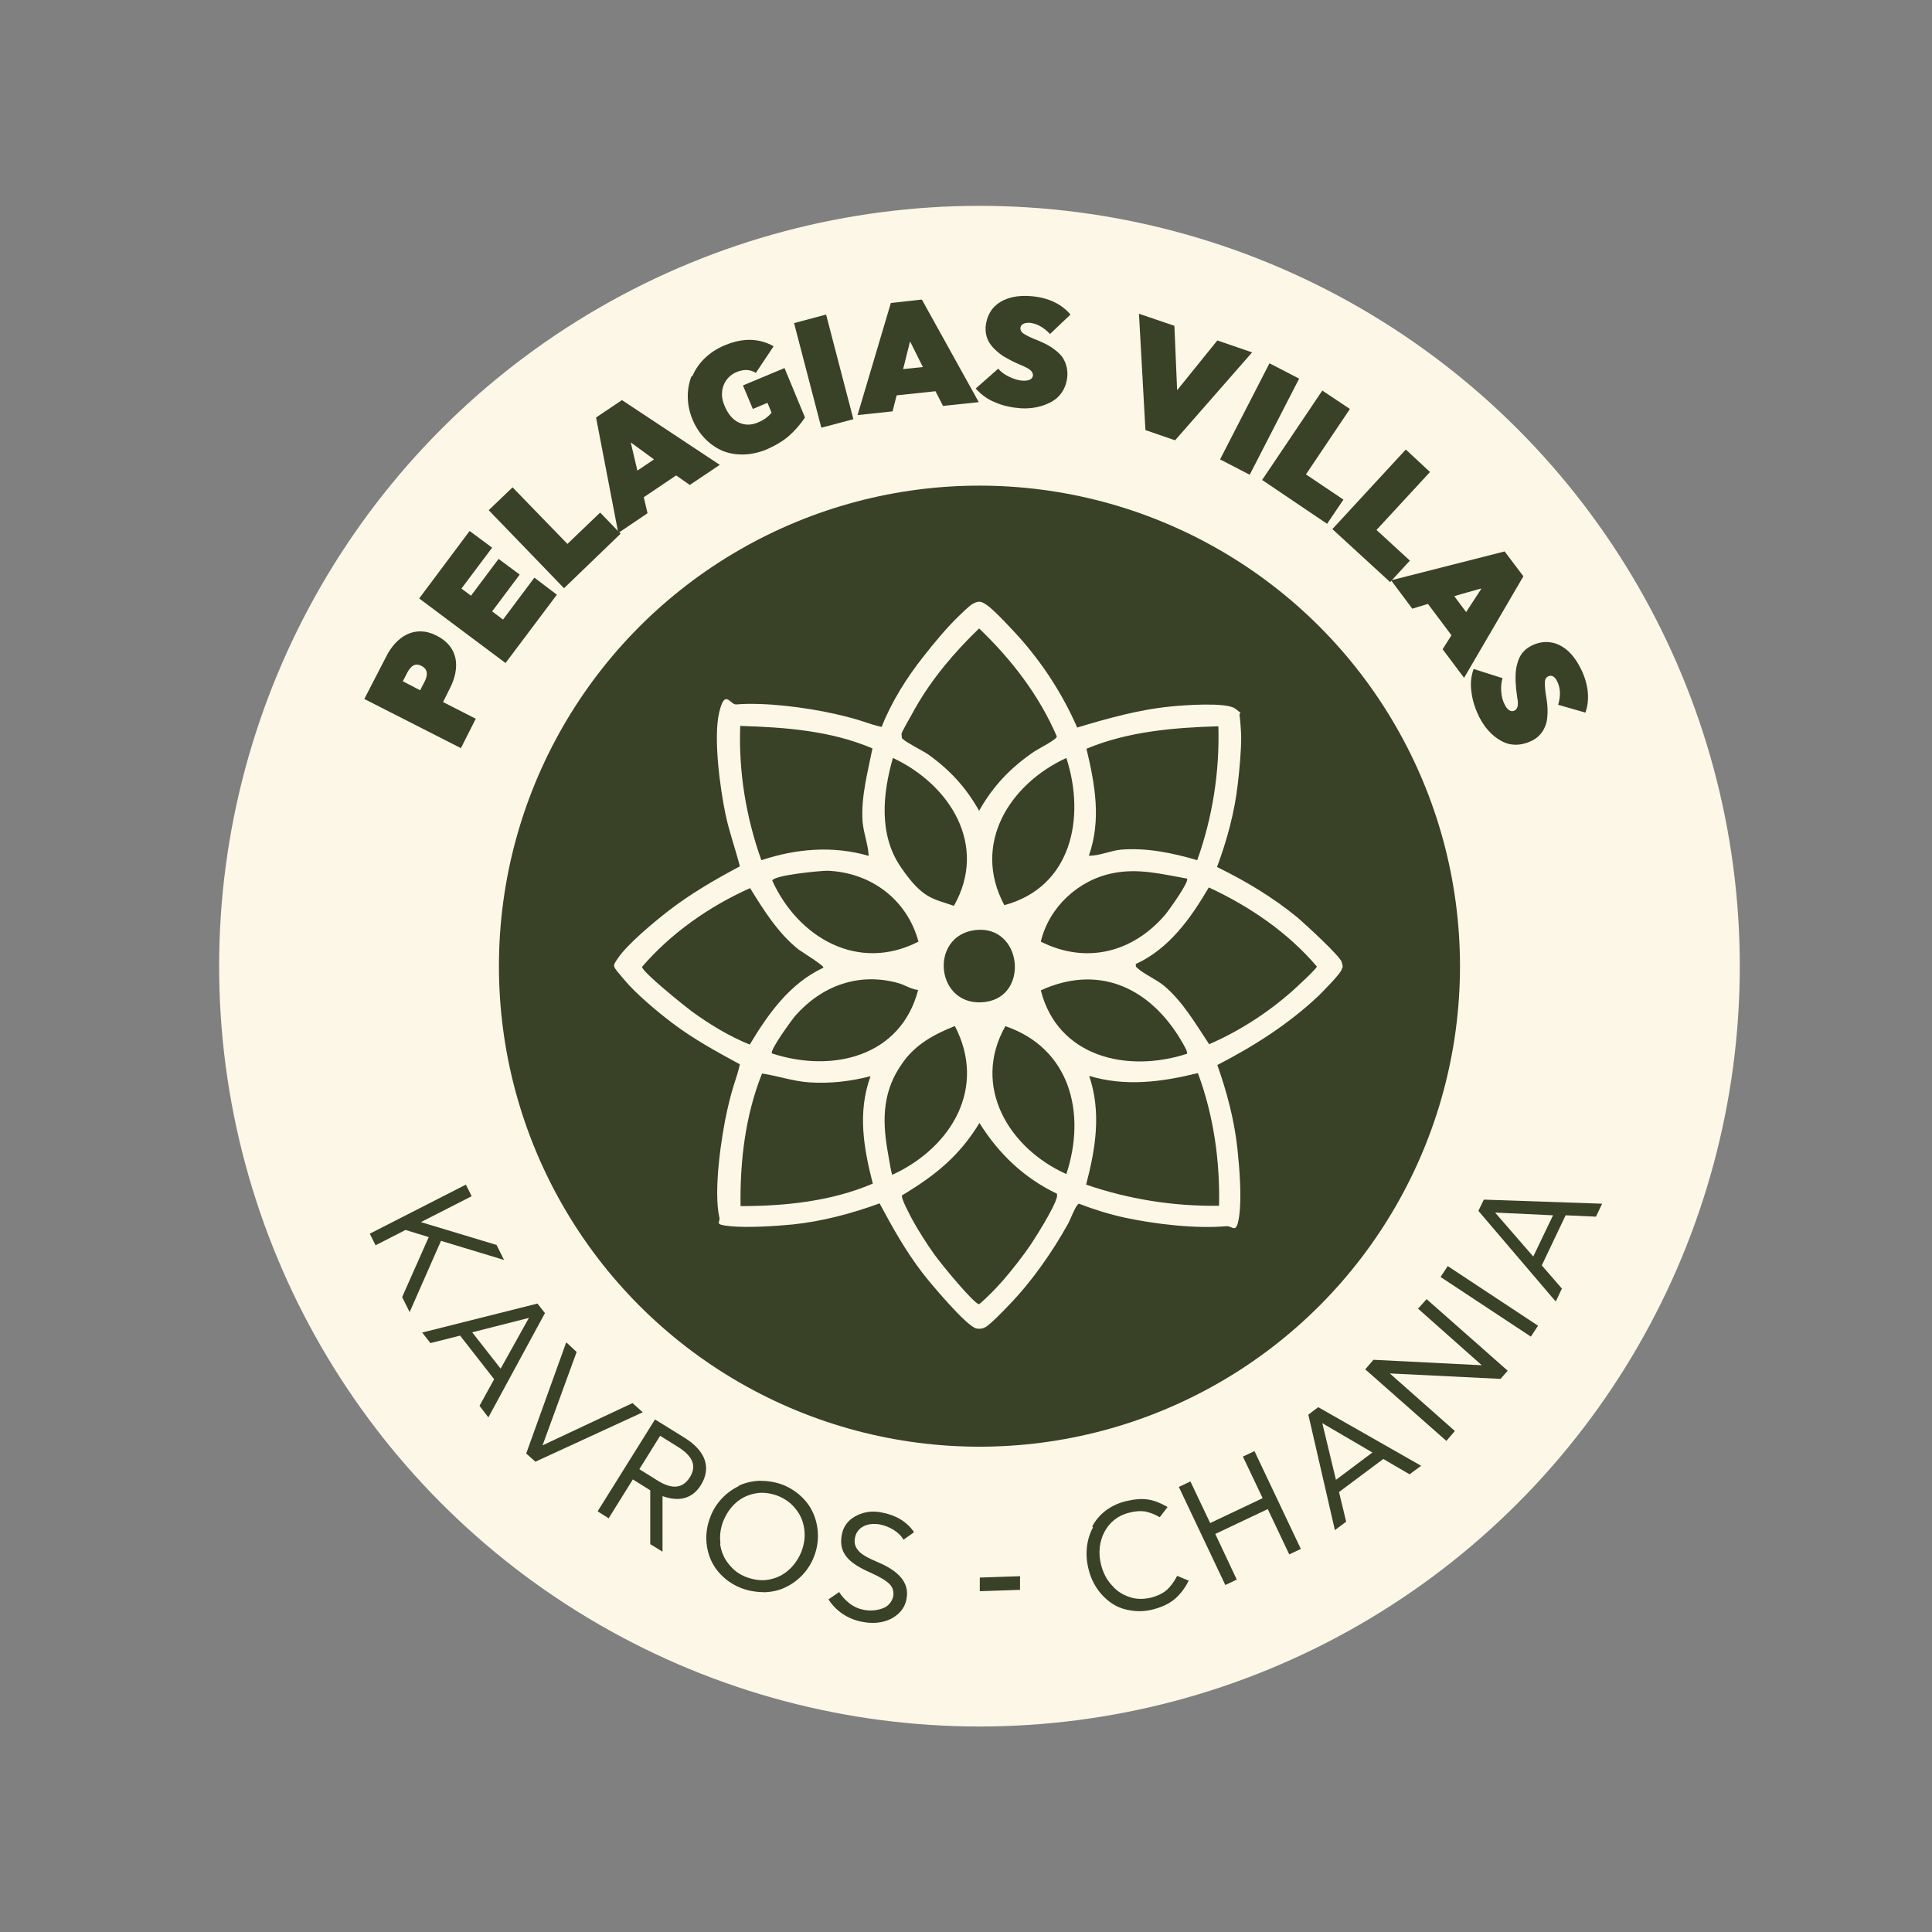 <?xml version="1.0" encoding="UTF-8"?>
<svg id="Layer_1" xmlns="http://www.w3.org/2000/svg" version="1.1" viewBox="0 0 566.9 566.9">
  <rect x="0" y="0" width="566.9" height="566.9" fill="#808080" stroke="none"/>
  <!-- Generator: Adobe Illustrator 29.8.3, SVG Export Plug-In . SVG Version: 2.1.1 Build 3)  -->
  <defs>
    <style>
      .st0 {
        fill: #fdf7e8;
      }

      .st1 {
        fill: #394127;
      }
    </style>
  </defs>
  <circle class="st0" cx="287.4" cy="283.5" r="223.1"/>
  <circle class="st1" cx="287.4" cy="283.5" r="141"/>
  <g>
    <path class="st1" d="M135.2,219.5l-28.3-14.4,6.4-12.4c2.9-5.8,8.3-9.5,14.8-6.2,6.5,3.3,7,9.4,3.9,15.5l-2,4,9.6,4.9-4.4,8.7ZM123.3,202.5l1.3-2.5c1.1-2.2.8-3.7-.9-4.6-1.7-.9-3-.2-4.1,1.8l-1.4,2.7,5,2.6Z"/>
    <path class="st1" d="M148.4,194.6l-25.4-19,14.8-19.8,6.6,4.9-9,12,2.8,2.1,8.1-10.8,6.2,4.6-8.1,10.8,3.2,2.4,9.2-12.3,6.6,5-15.1,20.1Z"/>
    <path class="st1" d="M165.4,172.5l-22-22.8,7-6.7,16.1,16.6,9.6-9.2,6,6.2-16.6,16Z"/>
    <path class="st1" d="M181.4,156.3l-6.5-33.8,7.6-5.1,28.7,19-8.8,5.9-4-2.8-9.5,6.4,1.1,4.7-8.6,5.8ZM187,138.1l4.9-3.3-6.7-4.9h-.1c0,0,1.9,8.1,1.9,8.1Z"/>
    <path class="st1" d="M203.2,110.3c1.6-3.8,4.9-7.1,9.5-9,5.3-2.2,10-2.1,14.3.3l-5.2,7.8c-1.8-1-3.3-1.1-5.5-.3-2,.8-3.3,2.2-4,4-.7,1.9-.6,4,.4,6.2,1,2.3,2.4,3.9,4.1,4.7,1.8.8,3.6.8,5.5,0,1.8-.7,3.1-1.7,4.1-2.9l-1.2-2.9-4.3,1.8-2.9-6.9,12.2-5.1,6,14.5c-1.4,2.1-3,3.9-4.7,5.4-1.7,1.5-3.9,2.8-6.6,4-4.7,1.9-9.3,1.9-13.1.3-3.7-1.7-6.8-4.8-8.6-9.1-1.8-4.3-1.8-8.9-.3-12.7Z"/>
    <path class="st1" d="M241,125.5l-8-30.7,9.4-2.5,8,30.7-9.4,2.5Z"/>
    <path class="st1" d="M251.6,121.9l9.8-33,9.1-1,16.7,30.1-10.5,1.1-2.2-4.3-11.4,1.2-1.2,4.7-10.3,1.1ZM265,108.3l5.8-.6-3.7-7.4h-.1s-2,8-2,8Z"/>
    <path class="st1" d="M293,108.3c.8.9,1.9,1.7,3.2,2.3,1.3.6,2.5,1,3.8,1.1,1.9.1,3-.4,3.1-1.6,0-1.1-1-1.9-2.9-2.7-1.9-.8-2.8-1.2-4.6-2.2-1.7-.9-2.7-1.7-3.9-2.9-1.7-1.7-2.6-3.6-2.5-6.3.2-2.2.9-4,2.1-5.5,1.2-1.4,2.8-2.4,4.7-3,1.9-.6,4.1-.8,6.5-.6,5.2.4,9.1,2.4,11.6,5.4l-6,5.7c-1.9-2-3.9-3.1-6.1-3.3-1.4,0-2.5.4-2.6,1.6,0,.6.3,1.2,1.1,1.7.8.5,2.2,1.2,4.3,2,1.8.8,3.2,1.4,4.8,2.7.8.6,1.5,1.3,2,1.9,1,1.4,1.7,3.4,1.6,5.5-.2,3.5-1.9,6.2-4.5,7.7-2.6,1.5-5.8,2.2-9.2,2-2.6-.2-5.1-.7-7.4-1.7-2.3-.9-4.2-2.3-5.8-4.1l6.7-5.9Z"/>
    <path class="st1" d="M334.3,92.1l10.3,3.5.8,18.9h0s11.8-14.6,11.8-14.6l10.2,3.5-22.6,25.8-8.7-3-1.9-34.2Z"/>
    <path class="st1" d="M358,134.8l14.5-28.2,8.7,4.5-14.5,28.2-8.7-4.5Z"/>
    <path class="st1" d="M370.3,140.9l17.7-26.3,8.1,5.4-12.9,19.2,11,7.4-4.8,7.1-19.1-12.9Z"/>
    <path class="st1" d="M391,155.2l21.5-23.3,7.1,6.6-15.7,17,9.8,9-5.8,6.3-17-15.6Z"/>
    <path class="st1" d="M408.1,170.3l33.4-8.5,5.5,7.3-17.4,29.8-6.3-8.4,2.6-4.1-6.9-9.2-4.6,1.4-6.2-8.3ZM426.7,174.9l3.5,4.7,4.5-6.9h0c0-.1-7.9,2.2-7.9,2.2Z"/>
    <path class="st1" d="M440.9,199c-.4,1.2-.5,2.5-.4,3.9.1,1.4.4,2.7,1,3.8.8,1.7,1.9,2.3,2.9,1.8,1-.5,1.2-1.8.8-3.8-.3-2-.4-3-.5-5,0-1.9,0-3.2.5-4.9.6-2.4,1.8-4.1,4.1-5.3,2-1,3.9-1.3,5.8-1,1.9.3,3.5,1.2,5,2.5,1.5,1.4,2.7,3.1,3.8,5.3,2.3,4.7,2.6,9.1,1.3,12.8l-8-2.3c.8-2.6.7-4.9-.3-6.9-.6-1.3-1.6-2-2.7-1.4-.6.3-.9.9-.9,1.9,0,1,.1,2.5.5,4.7.3,2,.4,3.5.2,5.5-.1,1-.3,1.9-.7,2.7-.6,1.6-2,3.2-3.9,4.1-3.1,1.5-6.3,1.5-8.9,0-2.6-1.4-4.8-3.8-6.4-6.9-1.2-2.4-2-4.8-2.3-7.2-.4-2.5-.2-4.8.6-7l8.5,2.7Z"/>
  </g>
  <g>
    <path class="st1" d="M108.5,362l28.2-14.4,1.7,3.4-14.9,7.6,22.2,6.7,2.2,4.4-18.5-5.6-9.2,20.9-2.2-4.4,7.8-17.6-6.8-2.1-8.8,4.5-1.7-3.4Z"/>
    <path class="st1" d="M123.9,391l33.8-8.5,2.2,2.8-16.6,30.6-2.6-3.4,4.3-7.8-10-12.8-8.7,2.2-2.5-3.2ZM138.6,391l8.3,10.6,8.3-14.9h0c0,0-16.5,4.2-16.5,4.2Z"/>
    <path class="st1" d="M166.2,393.9l3,2.8-10,27.4h0c0,0,26.4-12.4,26.4-12.4l3,2.7-31.5,14.5-2.7-2.4,11.7-32.5Z"/>
    <path class="st1" d="M175.4,443.4l16.8-26.9,8.7,5.4c6.1,3.8,7.9,8.7,4.8,13.8-2.6,4.2-6.6,5-11.3,3.3v16.3s-3.6-2.2-3.6-2.2v-15.8s-5.1-3.2-5.1-3.2l-7.1,11.4-3.2-2ZM187.6,431.1l5.3,3.3c4.3,2.7,7.4,2.4,9.5-.9,2.2-3.5.7-6.3-3.4-8.9l-5.3-3.3-6.1,9.8Z"/>
    <path class="st1" d="M216.7,436c1.8-.9,3.9-1.4,6.1-1.5,2.2,0,4.5.3,6.7,1.1,2.1.8,4,2,5.6,3.5,1.6,1.5,2.8,3.2,3.6,5.1,1.6,3.8,1.8,8.3.2,12.4-1.5,4.1-4.6,7.3-8.3,9.1-1.8.9-3.9,1.4-6.1,1.5-2.2,0-4.5-.3-6.7-1.1-2.2-.8-4.1-2-5.7-3.5-1.6-1.5-2.8-3.2-3.6-5.1-1.6-3.8-1.7-8.2-.1-12.3,1.5-4.1,4.6-7.3,8.3-9.1ZM211.3,453c.3,2.2,1.1,4.2,2.5,5.9,1.4,1.8,3.1,3.1,5.3,3.9,2.2.8,4.4,1.1,6.5.7,2.2-.4,4.1-1.3,5.8-2.8,1.7-1.5,2.9-3.3,3.8-5.5.8-2.2,1.1-4.3.8-6.5-.3-2.2-1.1-4.2-2.5-5.9-1.4-1.8-3.1-3-5.3-3.9-2.2-.8-4.4-1.1-6.5-.7-2.2.4-4.1,1.3-5.7,2.7-1.7,1.5-2.9,3.3-3.8,5.5-.8,2.1-1.1,4.3-.8,6.5Z"/>
    <path class="st1" d="M246.2,467.1c.8,1.3,1.8,2.4,3.1,3.4,1.3,1,2.7,1.6,4.3,1.9,1.7.3,3.5.2,5.2-.4,1.6-.5,2.9-1.8,3.3-3.6.2-1.4-.1-2.6-1.1-3.6-1-1-2.8-2.1-5.5-3.3-3.4-1.5-5.8-3-7.1-4.7-1.4-1.7-1.9-3.8-1.4-6.4.4-2.4,1.8-4.3,4-5.5s4.8-1.7,7.7-1.1c3.9.7,7.4,2.6,9.5,5.8l-3.1,2.2c-.6-1.1-1.6-2.1-2.9-2.9-1.3-.8-2.6-1.3-4.1-1.6-1.9-.3-3.5-.1-4.8.6-1.3.7-2.1,1.8-2.4,3.2-.3,1.5-.1,2.5.8,3.7.9,1.2,2.8,2.3,5.9,3.6,6.2,2.6,9.3,6.1,8.4,10.7-.3,1.8-1.1,3.2-2.4,4.4-1.3,1.2-2.9,2-4.7,2.4-1.8.4-3.8.4-5.8,0-4.1-.7-7.8-3.1-10-6.6l3.2-2.2Z"/>
    <path class="st1" d="M287.5,466.9v-4c-.1,0,11.8-.4,11.8-.4v4c.1,0-11.8.4-11.8.4Z"/>
    <path class="st1" d="M320.5,447.9c1.8-3.5,5.3-6.3,9.8-7.4,2.5-.6,4.7-.8,6.6-.5,1.9.3,3.8,1.1,5.7,2.2l-2.3,3c-1.5-.9-2.9-1.4-4.3-1.7-1.4-.2-3-.1-4.8.4-6.5,1.6-9.9,8.4-8.1,15.3.6,2.3,1.6,4.3,3.1,5.9,1.4,1.7,3.1,2.8,5.2,3.5,2,.7,4.1.7,6.3.2,1.9-.5,3.4-1.2,4.6-2.2,1.1-1,2.2-2.4,3.1-4.2l3.4,1.4c-1.1,2.2-2.4,3.9-4,5.3-1.6,1.4-3.7,2.4-6.3,3.1-2.9.8-5.7.7-8.4,0s-4.9-2.2-6.8-4.3c-1.9-2.1-3.2-4.6-3.9-7.5-1.1-4.3-.6-8.7,1.3-12.2Z"/>
    <path class="st1" d="M359.5,465l-13.6-28.7,3.4-1.6,5.8,12.2,15.4-7.3-5.8-12.2,3.4-1.6,13.6,28.7-3.4,1.6-6.3-13.3-15.4,7.3,6.3,13.4-3.4,1.6Z"/>
    <path class="st1" d="M391.7,449l-7.8-33.9,2.9-2.2,30.2,17.2-3.4,2.5-7.7-4.5-13,9.7,2.1,8.7-3.2,2.4ZM391.9,434.3l10.8-8.1-14.7-8.6h0c0,0,4,16.6,4,16.6Z"/>
    <path class="st1" d="M424.4,422.8l-23.8-21,2.4-2.8,31.8,1.6h0c0,0-18.7-16.6-18.7-16.6l2.5-2.8,23.8,21-2.1,2.4-32.5-1.6h0c0,0,19.1,16.9,19.1,16.9l-2.5,2.9Z"/>
    <path class="st1" d="M449.2,392.2l-26.5-17.5,2.1-3.2,26.5,17.5-2.1,3.2Z"/>
    <path class="st1" d="M456.4,381.8l-22.6-26.5,1.6-3.3,34.7,1.2-1.8,3.8-8.9-.4-7,14.7,5.9,6.8-1.7,3.6ZM449.9,368.7l5.8-12.1-17-.8h0c0,0,11.2,12.9,11.2,12.9Z"/>
  </g>
  <path class="st0" d="M316,213.5c9-2.7,18.2-5.3,27.6-6.2,3.8-.4,16.2-1.3,18.8.6s1.2,1.1,1.3,1.8c.2,1.1.5,5.4.5,6.6,0,4-.5,9.6-1,13.7-.9,8.2-3.2,16.7-6.1,24.4,8.4,4.1,16.4,8.9,23.6,14.8,2.1,1.8,12.5,11.3,13,13.1s.2,1.5,0,2.1c-.2,1.2-5.6,6.6-6.8,7.8-8.8,8.3-19,14.8-29.7,20.3,2.8,7.9,5,16.2,5.9,24.6.6,5.7,1.3,14.3.5,19.8s-1.8,2.8-3.7,2.9c-9.1.8-20.9-.6-29.8-2.5-4.6-1-9.1-2.4-13.5-4.1-.9.2-2.5,4.6-3.1,5.7-4.7,8.5-10.8,17.2-17.5,24.1-1.4,1.5-5.4,5.6-6.8,6.4-.9.5-1.7.6-2.7.4-2.8-.5-13.7-13.5-15.9-16.4-4.9-6.4-8.7-13.2-12.5-20.3-8.2,3-16.9,5.3-25.6,6.2-5.1.5-13.2,1-18.2.5s-2.9-1-3.2-2.5c-1.8-7.7.5-23.6,2.3-31.6s2.7-8.9,3.7-13.4c-6.8-3.7-13.6-7.4-19.8-12.1-4.5-3.4-10.7-8.6-14.2-12.8s-3.5-3.7-1.8-6.2c2.8-4.2,10.7-10.7,14.8-13.9,6.6-5.1,13.7-9.2,21-13.1-1.3-5.1-3.1-10-4.2-15.2-1.6-7.6-3.6-22.4-1.9-29.8s3.2-2.4,5-2.5c8.5-.7,20.7.9,29.1,2.8s9.1,2.8,13.6,3.8c2.9-7.4,7.4-14.5,12.3-20.7,2.9-3.7,6.7-8.3,10.1-11.6s3.9-3.6,4.5-3.9c1.8-1,2.6-.5,4.2.6,2.4,1.8,6.9,6.7,9.1,9.1,7,7.8,12.9,16.9,17.1,26.5ZM287.4,184.3c-7.2,6.9-14,14.9-18.9,23.6s-3.9,7.1-3.9,8.1.2.6.4.9c.8.9,5.8,3.4,7.4,4.5,6.4,4.6,11,9.6,14.9,16.5,4.1-7.3,9.3-12.7,16.2-17.4,1.2-.8,6.6-3.5,6.6-4.4-5.2-12.1-13.3-22.6-22.8-31.7ZM254.9,251.1c-.2-3.4-1.5-6.6-1.8-10-.5-7.3,1.5-14.4,2.9-21.5-12.2-5.2-25.6-6.2-38.8-6.6-.5,13.4,1.7,26.8,6.2,39.4,10.3-3.4,20.9-4.3,31.4-1.3ZM357.6,213.1c-13.1.4-26.6,1.5-38.8,6.6,2.5,10.5,4.4,20.9.7,31.4,3.3,0,6.3-1.5,9.5-1.8,7.5-.6,15.2,1,22.3,3.1,4.5-12.6,6.6-26,6.2-39.4ZM262,222.4c-3,10.5-4.2,22.5,2.3,32s9.4,9.2,15.6,11.4c10.1-17.8-1.2-35.6-17.9-43.4ZM312.9,222.4c-16.7,7.7-27.8,25.3-18.2,43.2,19.7-5.3,23.9-25.6,18.2-43.2ZM269.5,276.3c-3.3-12.3-13.9-20.3-26.7-20.8-2.2,0-15.8,1.3-16.2,2.9,7.6,16.7,25.2,27,42.9,17.9ZM348.3,257.8c-7.4-1.3-14.2-3.1-21.7-1.6-10.2,2-18.8,10-21.2,20.1,13.3,6.7,27,3.2,36.5-7.9,1-1.2,7.2-9.8,6.4-10.6ZM241.6,283.9c.3-.5-6.5-4.7-7.3-5.3-6-4.8-10.2-11.5-14.2-18-11.9,5.3-23.2,13.2-31.7,23.1,0,1.5,12.5,11.5,14.5,13,5.2,3.8,11.1,7.4,17.1,9.8,5.4-9,11.7-17.9,21.5-22.5ZM333.3,283c-.1.6,0,.7.5,1.1,1.7,1.6,5.5,3.3,7.7,5.1,5.6,4.7,9.3,11.2,13.3,17.2,8.8-3.8,17.3-9.3,24.5-15.7,1-.9,7.1-6.5,7.1-7.1-8.5-10-19.8-17.7-31.7-23.2-5.3,9-11.6,18-21.5,22.5ZM286.2,272.9c-13.9,1.7-11.6,23,2.9,21.1,13.1-1.7,10.8-22.7-2.9-21.1ZM269.5,290.5c-2.1-.2-3.8-1.4-5.8-2-11.6-3.3-22.5.7-30.3,9.5-1.1,1.3-7.6,10.2-6.9,11.1,17.7,5.8,37.8,1,42.9-18.6ZM348.3,309.1c.4-.5-2.2-4.6-2.7-5.4-9.3-14.4-23.8-20.6-40.2-13.1,5,19.6,25.4,24.3,42.9,18.6ZM280.1,301.1c-6,2.4-11.4,5.3-15.2,10.7-5.8,8-6.1,16.3-4.5,25.7s1.3,6.9,1.9,7c16.9-8,27.3-25.3,17.9-43.4ZM312.9,344.5c5.9-17.9,1.1-36.9-17.9-43.4-10,17.7,1.1,35.9,17.9,43.4ZM255.4,315.8c-5.9,1.5-11.8,2.2-17.9,1.8-4.7-.3-9.2-1.9-13.9-2.6-4.9,12.3-6.5,25.7-6.3,38.9,13.1,0,26.7-1.4,38.8-6.6-2.7-10.5-4.5-20.9-.7-31.4ZM351.4,314.9c-10.6,2.6-21.1,4-31.8.8,3.6,10.7,1.9,21.2-.9,31.9,12.5,4.3,25.7,6.4,39,6.2.3-13.2-1.6-26.5-6.2-38.9ZM310.2,350.3c-9.7-4.6-17.2-11.8-22.8-20.8-4.9,8.1-10.9,13.7-18.8,18.8s-3.7,1.9-3.9,2.1c-.6,1,2.3,6,2.9,7.3,1.8,3.3,4.3,7.2,6.5,10.3s11.8,14.7,13.2,14.7c2.4-2,5-4.7,7.1-7.1s5.7-6.9,8.1-10.5,8.5-13.5,7.6-14.7Z"/>
</svg>